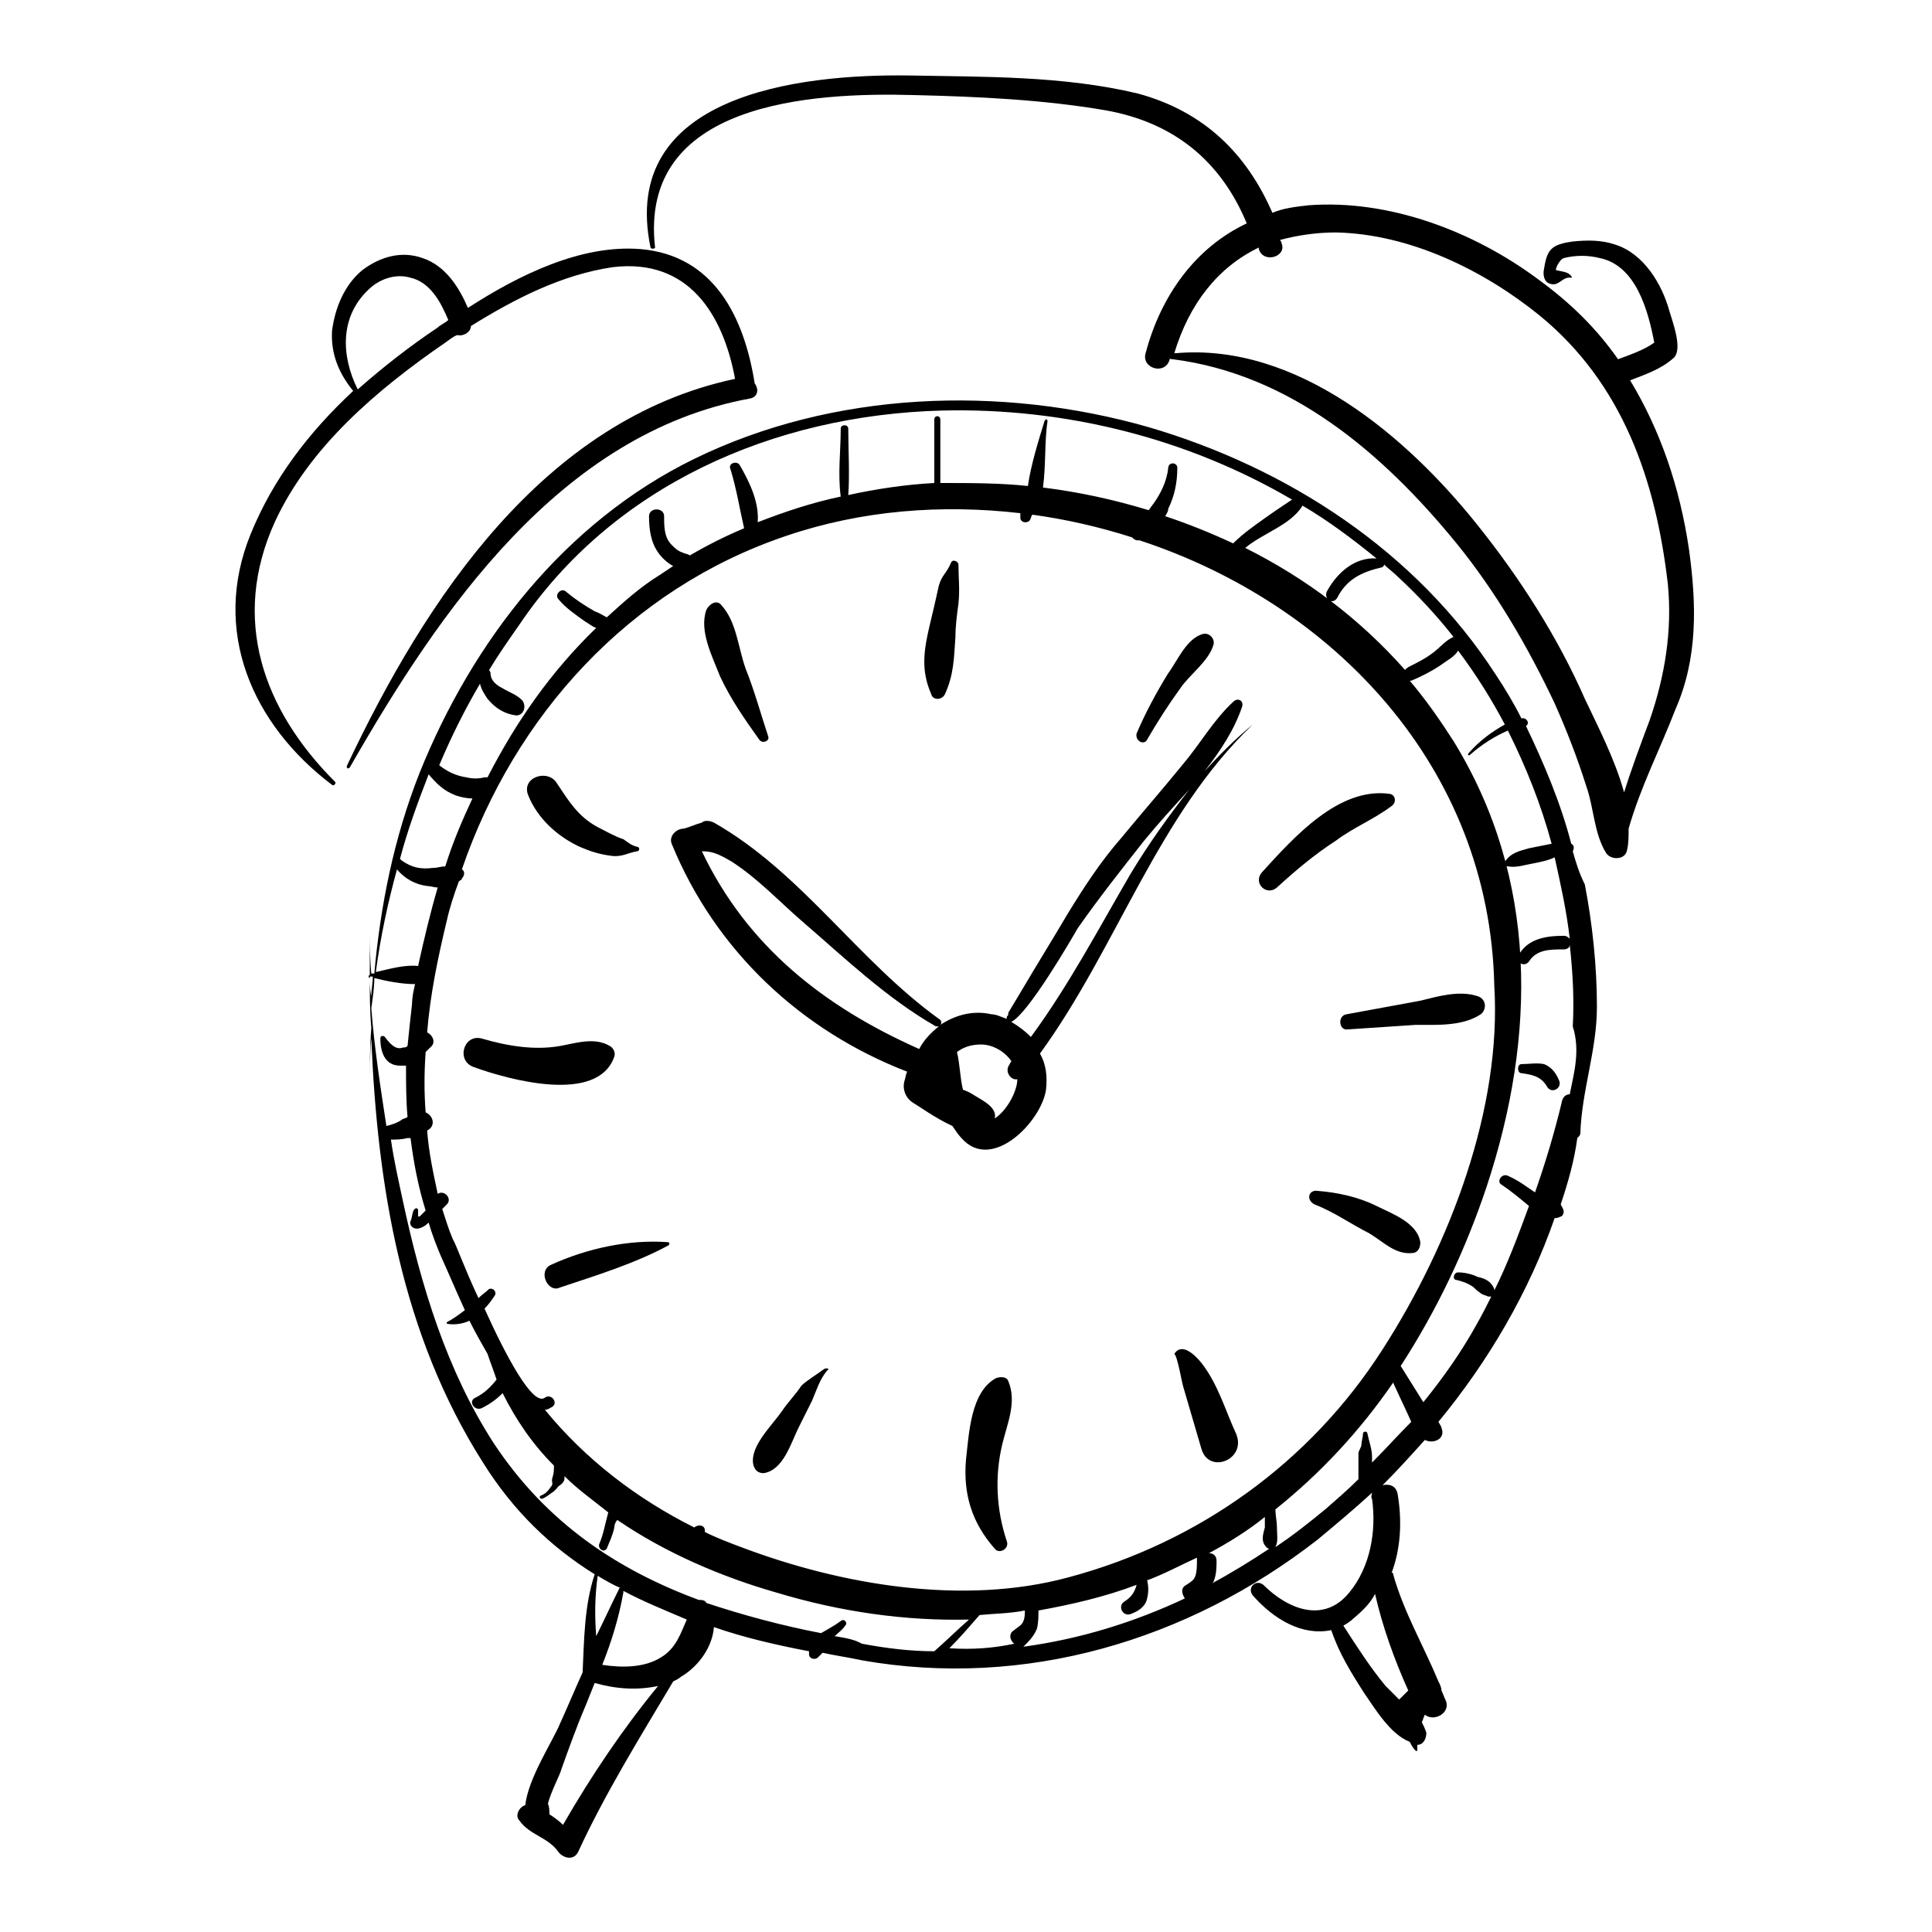 <?xml version="1.0" encoding="utf-8"?>
<!-- Generator: Adobe Illustrator 27.7.0, SVG Export Plug-In . SVG Version: 6.00 Build 0)  -->
<svg version="1.1" id="Ebene_2" xmlns="http://www.w3.org/2000/svg" xmlns:xlink="http://www.w3.org/1999/xlink" x="0px" y="0px"
	 viewBox="0 0 128 128" enable-background="new 0 0 128 128" xml:space="preserve">
<g>
	<path d="M79.8,51.1c1.1-1.4,2-2.8,2.5-4.3c0.1-0.4-0.3-0.6-0.6-0.3c-1.3,1.2-2.2,2.8-3.3,4.1c-1.3,1.6-2.7,3.2-4.1,4.9
		c-1.4,1.6-2.5,3.3-3.6,5.1c-1,1.7-2,3.3-3,5c-0.3,0.5-0.6,1-0.9,1.5c0,0.1,0,0.1,0,0.1c0,0.1-0.1,0.1-0.1,0.2c0,0,0,0.1,0,0.1
		c-0.3-0.1-0.7-0.3-1-0.3c-1.3-0.3-2.5,0.1-3.4,0.7c0.1-0.1,0.1-0.3-0.1-0.4c-5.4-3.9-9.1-9.7-14.9-13c-0.2-0.1-0.6-0.2-0.8,0
		c-0.4,0.1-0.8,0.3-1.2,0.4c-0.5,0-1,0.5-0.8,1c2.9,7.1,8.6,12.4,15.6,15.1c-0.1,0.2-0.1,0.4-0.2,0.7c-0.1,0.5,0.1,1,0.5,1.3
		c0.5,0.3,1.6,1.1,2.7,1.6c0.2,0.3,0.4,0.6,0.6,0.8c2,2.3,5.3-1.1,5.6-3.2c0.1-0.9,0-1.7-0.4-2.4c5.1-7,7.8-15.8,14.1-21.8
		c0,0,0-0.1,0,0C81.9,48.9,80.8,50,79.8,51.1z M46.5,56.4c0.6,0,1,0.1,2,0.7c1.7,1.1,3.1,2.6,4.6,3.9c2.9,2.5,5.6,5.1,8.9,7
		c0.1,0,0.1,0,0.2,0c-0.5,0.4-1,0.9-1.3,1.5C54.6,66.7,49.5,62.7,46.5,56.4z M65.9,74.1c0.2-0.7-0.8-1.2-1.3-1.5
		c-0.3-0.2-0.5-0.3-0.8-0.4c-0.2-0.8-0.2-1.7-0.4-2.5c0.4-0.3,0.9-0.5,1.6-0.5c0.8,0,1.6,0.5,2,1.1c0,0.1-0.1,0.1-0.1,0.2
		c-0.4,0.5,0.1,1.1,0.5,1C67.4,72.3,66.7,73.6,65.9,74.1z M68.3,68.7c-0.4-0.4-0.8-0.7-1.3-1c1.1-0.5,4-5.5,4.4-6.2
		c1.4-2,2.9-3.9,4.4-5.8c0.9-1.1,1.9-2.2,3-3.4c-1.4,1.8-2.7,3.6-3.9,5.6C72.8,61.5,70.8,65.3,68.3,68.7z"/>
	<path d="M62.6,46c0.6-1.3,0.6-2.4,0.7-3.8c0-0.7,0.1-1.5,0.2-2.2c0.1-1,0-1.7,0-2.6c0-0.2-0.4-0.4-0.5-0.1
		c-0.3,0.7-0.6,0.8-0.8,1.5c-0.2,0.9-0.4,1.8-0.6,2.6c-0.4,1.7-0.6,3,0.1,4.6C61.8,46.4,62.4,46.4,62.6,46z"/>
	<path d="M66.8,91.5c-0.1-0.3-0.5-0.3-0.8-0.2c-1.7,0.9-1.8,3.7-2,5.4c-0.2,2.3,0.4,4.2,1.9,5.9c0.3,0.4,1,0,0.8-0.5
		c-0.7-2.1-0.8-4.3-0.3-6.4C66.7,94.4,67.4,92.9,66.8,91.5z"/>
	<path d="M40.7,70c0.1-0.3-0.1-0.6-0.3-0.7c-1-0.6-2.2-0.2-3.3,0c-1.7,0.3-3.5,0-5.2-0.5c-1.2-0.3-1.7,1.5-0.5,1.9
		C33.6,71.5,39.6,73.2,40.7,70z"/>
	<path d="M97.9,66c-1.2-0.4-2.6,0-3.8,0.3c-1.6,0.3-3.3,0.6-4.9,0.9c-0.6,0.1-0.5,1.1,0.1,1c1.5-0.1,3-0.2,4.5-0.3
		c1.4,0,3.1,0.1,4.3-0.7C98.5,66.9,98.5,66.2,97.9,66z"/>
	<path d="M76,49c0.7-1.2,1.4-2.3,2.2-3.4c0.6-0.9,1.9-1.8,2.2-2.9c0.1-0.4-0.3-0.8-0.7-0.7c-1.1,0.3-1.7,1.8-2.3,2.6
		c-0.8,1.3-1.5,2.6-2.1,4C75.2,49.1,75.8,49.4,76,49z"/>
	<path d="M92.2,53.4c0.3-0.2,0.3-0.7-0.1-0.8c-3.4-0.5-6.4,2.9-8.5,5.2c-0.6,0.7,0.3,1.6,1,1c1.2-1.1,2.5-2.2,3.9-3.1
		C89.7,54.8,91,54.3,92.2,53.4z"/>
	<path d="M91.2,79.9c-1.2-0.6-2.6-0.9-3.9-1c-0.6-0.1-0.8,0.6-0.2,0.9c1.3,0.5,2.4,1.3,3.6,1.9c1,0.6,1.8,1.5,3,1.3
		c0.3-0.1,0.4-0.4,0.4-0.7C93.9,81,92.2,80.4,91.2,79.9z"/>
	<path d="M79.6,90.3c-0.4-0.5-1.3-1.4-1.8-0.6c0,0,0,0,0,0c0.2,0.1,0.5,1.9,0.6,2.2c0.4,1.4,0.8,2.7,1.2,4.1c0.5,1.7,3,0.7,2.3-1
		C81.2,93.5,80.7,91.7,79.6,90.3z"/>
	<path d="M54.6,90.7c-0.4,0.3-1.2,0.8-1.5,1.1c-0.4,0.6-0.9,1.1-1.3,1.7c-0.7,1-2.1,2.3-1.9,3.5c0.1,0.4,0.3,0.6,0.7,0.6
		c1.3-0.2,1.8-2,2.3-3c0.3-0.6,0.6-1.2,0.9-1.8c0.3-0.7,0.5-1.4,1-2C55,90.7,54.8,90.6,54.6,90.7z"/>
	<path d="M44.3,82.3c-2.6-0.2-5.4,0.4-7.8,1.5c-0.9,0.4-0.2,1.9,0.6,1.5c2.4-0.8,5-1.6,7.2-2.8C44.4,82.4,44.3,82.3,44.3,82.3z"/>
	<path d="M38.4,56.1c0.7,0.3,1.3,0.5,2.1,0.6c0.7,0.1,1.1-0.2,1.7-0.3c0.2,0,0.2-0.3,0-0.3c-0.4-0.1-0.6-0.3-0.9-0.5
		c-0.6-0.2-1.1-0.5-1.7-0.8c-1.3-0.7-1.9-1.7-2.7-2.9c-0.6-1-2.4-0.4-1.9,0.8C35.6,54.2,36.9,55.4,38.4,56.1z"/>
	<path d="M50.3,49c0.2,0.3,0.7,0.1,0.6-0.2c-0.5-1.5-0.9-3-1.5-4.5c-0.5-1.4-0.6-3.1-1.6-4.2c-0.3-0.4-0.8-0.1-1,0.3
		c-0.5,1.4,0.4,3.1,0.9,4.4C48.4,46.3,49.3,47.6,50.3,49z"/>
	<path d="M104.2,56.4c0.1-0.2,0.1-0.4-0.1-0.5c-0.7-2.7-1.8-5.3-3-7.8c0.3-0.2,0-0.6-0.3-0.5c-0.5-1-1.1-2-1.7-2.9
		c-5.3-8.2-13.8-13.7-23-16.4c-9.8-2.8-20.9-2.4-30.1,2.1c-8.6,4.2-14.7,12.1-18.2,20.8c-1.7,4.3-2.6,8.8-3,13.3c-0.1,0-0.2,0-0.2,0
		c-0.1-1-0.1-2-0.1-3c0,0,0,0,0,0c0,1,0,2,0,3.1c0,0,0,0,0,0c-0.1,0-0.1,0.2,0,0.2c0,0,0,0,0,0c0,1.1,0,2.2,0.1,3.3
		c-0.1,1.3-0.1,2.6-0.1,3.9c0,0,0,0,0,0c0-1.1,0-2.1,0.1-3.2c0.4,9.8,2,19.6,7.4,28.1c2,3.2,4.5,5.6,7.4,7.4
		c-0.7,2.1-0.7,4.4-0.8,6.5c0,0,0,0,0,0c-0.5,1.1-1,2.3-1.5,3.4c-0.5,1.2-2.1,3.6-2.3,5.4c-0.4,0.1-0.7,0.7-0.4,1
		c0.7,1,1.9,1.1,2.6,2.1c0.3,0.4,1,0.6,1.3,0c1.8-3.9,4.1-7.6,6.3-11.3c0.2-0.1,0.4-0.2,0.5-0.3c1.2-0.7,2.1-2,2.2-3.3
		c2,0.7,4.2,1.2,6.3,1.6c0,0.1,0,0.1,0,0.2c0,0.3,0.4,0.4,0.6,0.2c0.1-0.1,0.2-0.2,0.3-0.3c0.9,0.2,1.7,0.3,2.6,0.5
		c10.8,1.9,21.6-1.3,30.2-8c1.2-1,2.4-2,3.6-3.1c0,0.1-0.1,0.3,0,0.4c0.3,2.1-0.1,4.5-1.5,6.2c-1.7,2.1-4.1,1.1-5.7-0.5
		c-0.5-0.4-1.1,0.2-0.7,0.7c1.4,1.6,3.3,2.7,5.2,2.3c0.5,1.5,1.3,2.8,2.2,4.2c0.7,1,1.7,2.7,3,3.2c0.1,0.2,0.2,0.4,0.4,0.6
		c0,0,0.1,0,0.1,0c0-0.2,0-0.3,0-0.4c0.4,0,0.6-0.4,0.6-0.8c-0.1-0.3-0.2-0.5-0.3-0.7c0.1-0.2,0.1-0.3,0.2-0.5
		c0.6,0.5,1.7-0.1,1.4-0.9c-0.1-0.2-0.2-0.5-0.3-0.7c0-0.2-0.1-0.4-0.2-0.6c-1-2.4-2.3-4.6-3-7.1c0-0.1,0-0.1-0.1-0.1
		c0.6-1.6,0.7-3.4,0.4-5.2c-0.1-0.6-0.6-0.7-1-0.6c1-1,1.9-2,2.8-3c0.6,0.3,1.4-0.1,1.1-0.8c0-0.1-0.1-0.2-0.2-0.4
		c3.3-4,6-8.6,7.7-13.5c0.1,0,0.2,0,0.4-0.1c0.1,0,0.2-0.2,0.2-0.3c0-0.2-0.1-0.3-0.2-0.5c0.5-1.5,0.9-2.9,1.1-4.4
		c0.1-0.1,0.2-0.2,0.2-0.3c0.1-2.9,1.1-5.5,1.1-8.4c0-2.7-0.3-5.5-0.8-8.1C104.6,57.8,104.4,57.1,104.2,56.4z M93.3,112
		c-0.2,0.2-0.4,0.4-0.6,0.6c-0.3-0.3-0.6-0.6-0.9-0.9c-1-1.2-1.9-2.6-2.8-4c0.2-0.1,0.5-0.3,0.7-0.5c0.6-0.5,1.1-1,1.4-1.6
		C91.6,107.8,92.4,110,93.3,112z M96.3,42.2c-0.5,0.2-0.9,0.7-1.3,1c-0.5,0.4-1.1,0.7-1.7,1c-0.1,0.1-0.2,0.1-0.2,0.2
		c-3-3.4-6.6-6.1-10.6-8.1c1.2-1,3-1.5,3.8-2.8c1.7,1,3.3,2.2,4.9,3.5c-1.4-0.1-2.6,0.9-3.3,2.2c-0.2,0.5,0.4,0.9,0.7,0.4
		c0.6-1.2,1.6-1.7,2.9-2c0.1,0,0.2-0.1,0.2-0.2c0.3,0.3,0.6,0.5,0.9,0.8C94,39.5,95.2,40.8,96.3,42.2z M91.6,89.4
		c-4.8,7.5-12.2,12.8-20.8,15.1c-7,1.9-15.1,0.5-21.7-2c-0.8-0.3-1.6-0.6-2.4-1v-0.1c0-0.4-0.5-0.4-0.7-0.2
		c-3.8-1.9-7.2-4.5-9.9-7.8c0.2,0,0.3-0.1,0.5-0.2c0.4-0.3-0.1-0.9-0.5-0.6c-0.8,0.6-2.6-2.8-4-5.9c0.3-0.3,0.5-0.6,0.7-0.9
		c0.1-0.2-0.1-0.5-0.4-0.4c-0.2,0.2-0.5,0.4-0.7,0.6c-0.9-1.9-1.5-3.6-1.7-3.9c-0.3-0.7-0.5-1.4-0.7-2c0.1-0.1,0.2-0.2,0.3-0.3
		c0.4-0.4-0.2-1-0.6-0.7c-0.3-1.4-0.6-2.8-0.7-4.2c0,0,0,0,0,0c0.6-0.3,0.4-1-0.1-1.2c-0.1-1.3-0.1-2.6,0-4c0.1-0.1,0.2-0.2,0.3-0.3
		c0.4-0.3,0.2-0.8-0.2-1c0.2-2.5,0.7-4.9,1.3-7.4c0.2-0.9,0.5-1.8,0.8-2.6c0.1-0.1,0.2-0.1,0.2-0.2c0.2-0.2,0.2-0.5,0-0.6
		c3.5-10.2,11.1-18.6,21.5-22.1c5-1.7,10.3-2.1,15.5-1.5c0,0.1,0,0.2,0,0.3c0,0.3,0.4,0.4,0.6,0.2c0.1-0.1,0.1-0.3,0.2-0.4
		c2.2,0.3,4.4,0.8,6.6,1.5c0.1,0.1,0.2,0.2,0.4,0.2c0,0,0,0,0.1,0c12.8,4.2,23.2,15,23.5,29.5C99.5,73.4,96.1,82.4,91.6,89.4z
		 M83.9,102.5c0.1,0.1,0.1,0.1,0.2,0.1c-1.2,0.8-2.5,1.6-3.8,2.3c0,0,0.1-0.1,0.1-0.1c0.2-0.5,0.2-1,0.2-1.4c0-0.3-0.2-0.5-0.5-0.5
		c1.3-0.7,2.6-1.5,3.7-2.4c0,0.2,0,0.5,0,0.7C83.7,101.6,83.5,102.1,83.9,102.5z M68.7,107.9c0.1-0.4,0.1-0.8,0.1-1.2
		c2.2-0.4,4.4-0.9,6.5-1.7c-0.1,0.4-0.3,0.8-0.8,1.1c-0.5,0.3-0.1,1.1,0.5,0.8c0.5-0.2,0.9-0.5,1-1c0.1-0.4,0.1-0.8,0-1.2
		c1.1-0.4,2.2-1,3.3-1.5c0,0.1,0,0.1,0,0.2c0,0.3,0,0.7-0.1,1c-0.1,0.3-0.3,0.4-0.6,0.6c-0.4,0.2-0.3,0.6-0.1,0.9
		c-3.4,1.6-7,2.7-10.7,3.2C68.2,108.7,68.5,108.4,68.7,107.9z M62.4,27.2c8.1-0.2,16.2,1.8,23.2,5.9c-0.6,0.4-1.2,0.8-1.9,1.3
		c-0.7,0.5-1.4,1-2,1.6c-1.5-0.7-3-1.3-4.5-1.8c0.1-0.2,0.2-0.3,0.2-0.5c0.4-0.8,0.6-1.7,0.6-2.7c0-0.4-0.6-0.4-0.6,0
		c-0.1,0.9-0.5,1.7-1,2.4c-0.1,0.1-0.2,0.3-0.3,0.4c-2.3-0.7-4.6-1.2-7-1.5c0.2-1.5,0.1-3.1,0.3-4.4c0-0.1-0.1-0.2-0.2,0
		c-0.4,1.3-0.9,2.9-1.1,4.3C66.3,32,64.3,32,62.3,32c0-1.4,0-2.8,0-4.2c0-0.3-0.4-0.3-0.4,0c0,1.4,0,2.8,0,4.2
		c-1.9,0.1-3.9,0.4-5.7,0.8c0.1-1.4,0-3,0-4.4c0-0.3-0.5-0.3-0.5,0c0,1.5-0.2,3,0,4.5c-1.9,0.4-3.7,1-5.5,1.7
		c0.1-1.3-0.5-2.6-1.2-3.8c-0.2-0.3-0.8-0.1-0.6,0.3c0.4,1.3,0.6,2.6,0.9,3.9c-1.2,0.5-2.4,1.1-3.6,1.8c-0.1-0.1-0.3-0.1-0.5-0.2
		c-0.3-0.1-0.5-0.3-0.7-0.5c-0.5-0.5-0.5-1.2-0.5-1.9c0-0.6-1-0.6-1,0c0,0.8,0.1,1.7,0.6,2.4c0.2,0.3,0.6,0.7,1,0.9
		c-0.3,0.2-0.6,0.4-0.9,0.6c-1.3,0.8-2.4,1.8-3.5,2.8c-0.2-0.1-0.5-0.3-0.8-0.4c-0.7-0.4-1.3-0.8-1.9-1.3c-0.3-0.3-0.8,0.2-0.5,0.5
		c0.5,0.6,1.1,1,1.8,1.5c0.2,0.1,0.4,0.3,0.7,0.4c-3,2.9-5.3,6.2-7.2,9.9c-0.1,0-0.1,0-0.2,0c-0.4,0.1-0.8,0.1-1.2,0
		c-0.7-0.1-1.3-0.4-1.8-0.8c0,0,0,0,0,0c0.8-1.9,1.7-3.7,2.7-5.4c0.1,0.4,0.3,0.7,0.5,1c0.5,0.6,1.1,1,1.9,1.1c0.5,0,0.7-0.6,0.4-1
		c-0.4-0.4-0.8-0.5-1.3-0.8c-0.4-0.2-0.8-0.5-0.8-1c0-0.1-0.1-0.2-0.1-0.2c0.6-1,1.3-2,2-3C40.6,32.2,51.2,27.5,62.4,27.2z
		 M28.4,51.3c0.5,0.6,1,1.1,1.8,1.4c0.3,0.1,0.7,0.2,1.1,0.2c-0.7,1.5-1.3,2.9-1.8,4.5c-0.3,0-0.5,0.1-0.8,0.1
		c-0.8,0.1-1.4,0-2.1-0.5c0,0-0.1-0.1-0.1-0.1C27,55,27.7,53.1,28.4,51.3z M26.3,57.6c0.5,0.6,1.2,1,2,1.1c0.2,0,0.5,0.1,0.7,0.1
		c-0.5,1.7-0.9,3.4-1.3,5.2c-0.9-0.1-1.9,0.2-2.8,0.4C25.2,62.1,25.7,59.8,26.3,57.6z M24.5,64.7c0.1,0,0.1,0,0.2,0
		c0,0.4-0.1,0.9-0.1,1.3C24.5,65.6,24.5,65.1,24.5,64.7z M24.8,64.8c0.8,0.2,1.8,0.4,2.7,0.4c-0.1,0.4-0.2,0.9-0.2,1.3
		c-0.1,0.9-0.2,1.8-0.3,2.8c-0.1,0.1-0.2,0.1-0.3,0.1c-0.5,0.2-0.9-0.3-1.2-0.7c-0.1-0.1-0.3-0.1-0.3,0.1c0,0.9,0.3,1.8,1.3,1.8
		c0.1,0,0.3,0,0.4,0c0,1.1,0,2.3,0.1,3.4c-0.1,0.1-0.3,0.1-0.4,0.2c-0.3,0.2-0.6,0.3-1,0.4c-0.4-2.6-0.8-5.2-1-7.8
		C24.7,66.1,24.8,65.4,24.8,64.8z M39.6,104.4c0.5,0.3,1,0.6,1.5,0.8c0,0-0.1,0-0.1,0.1c-0.5,1-1,2.1-1.5,3.1
		C39.4,107.1,39.4,105.8,39.6,104.4z M37.3,120.9c-0.3-0.3-0.6-0.5-0.9-0.7c0-0.2,0-0.5-0.1-0.7c0.2-0.8,0.8-1.9,0.9-2.3
		c0.5-1.4,1-2.8,1.6-4.2c0.2-0.5,0.4-1,0.6-1.5c1.4,0.4,2.8,0.5,4.2,0.2C41.3,114.5,39.2,117.6,37.3,120.9z M43.8,109.8
		c-1.1,0.7-2.6,0.7-3.9,0.5c0.6-1.5,1.1-3.1,1.4-4.8c0,0,0-0.1,0-0.1c1.3,0.7,2.8,1.3,4.2,1.9C45.1,108.2,44.8,109.2,43.8,109.8z
		 M55.3,108.4c0.2-0.2,0.5-0.4,0.7-0.7c0.2-0.2-0.1-0.5-0.3-0.3c-0.4,0.3-0.8,0.5-1.3,0.8c-2.6-0.5-5.2-1.2-7.6-2
		c-0.1-0.2-0.3-0.2-0.5-0.2c-5.4-2-10.1-5.1-13.6-10.4c-3.1-4.8-4.8-10.4-6-16c-0.3-1.4-0.6-2.7-0.8-4.1c0.4,0,0.7,0,1.1-0.1
		c0.1,0,0.2,0,0.2,0c0.2,1.6,0.5,3.2,1,4.8c-0.1,0.1-0.2,0.2-0.3,0.3c-0.1,0.1-0.1,0.1-0.2,0.1c0-0.1,0-0.3,0-0.4
		c0-0.2-0.2-0.2-0.3,0c-0.1,0.2-0.1,0.5-0.2,0.7c-0.1,0.2,0.1,0.5,0.4,0.5c0.3,0,0.6-0.2,0.8-0.4c0.2,0.7,0.5,1.5,0.8,2.2
		c0.5,1.1,1,2.3,1.6,3.6c-0.4,0.3-0.8,0.6-1.2,0.8c0,0,0,0.1,0,0.1c0.5,0.1,1.1,0,1.5-0.2c0.4,0.8,0.8,1.5,1.2,2.2
		c0.2,0.6,0.4,1.1,0.6,1.7c-0.4,0.5-0.8,0.9-1.4,1.2c-0.5,0.2-0.1,0.9,0.4,0.7c0.6-0.3,1-0.6,1.4-1c0.9,1.8,2,3.4,3.4,4.8
		c0,0.3,0,0.5-0.1,0.8c-0.1,0.3,0.1,0.4-0.1,0.6c-0.2,0.3-0.4,0.5-0.7,0.6c-0.1,0.1,0,0.2,0.1,0.2c0.3-0.1,0.5-0.3,0.8-0.5
		c0.1-0.1,0.2-0.2,0.2-0.2c0.1-0.2,0.3-0.2,0.4-0.4c0.1-0.1,0.1-0.2,0.1-0.4c0.9,0.9,1.9,1.6,2.9,2.4c-0.2,0.7-0.3,1.4-0.6,2.1
		c-0.1,0.3,0.3,0.6,0.5,0.3c0.2-0.5,0.4-0.9,0.5-1.4c0-0.2,0.1-0.4,0.2-0.5c3.2,2.2,7,3.8,10.5,4.8c4.3,1.3,8.6,1.9,12.8,1.8
		c-0.8,0.7-1.5,1.4-2.3,2.1c-1.6,0-3.2-0.2-4.8-0.5C56.6,108.6,55.9,108.5,55.3,108.4z M62.9,109.2c0.7-0.7,1.3-1.4,2-2.2
		c1-0.1,2-0.1,3-0.3c0,0.2,0,0.5-0.1,0.7c-0.1,0.3-0.4,0.4-0.6,0.6c-0.4,0.2-0.3,0.7,0,0.9C65.8,109.2,64.4,109.3,62.9,109.2z
		 M90.9,96.9c0-0.1,0-0.3,0-0.4c0-0.5-0.2-1-0.3-1.5c0-0.2-0.3-0.2-0.3,0c0,0.2-0.1,0.5-0.1,0.7c0,0.2-0.2,0.4-0.2,0.6
		c0,0.6,0,1.1,0,1.7c0,0,0,0,0,0c-0.7,0.7-1.4,1.3-2.2,2c-1.1,0.9-2.1,1.7-3.3,2.5c0.2-0.4,0.1-0.8,0.1-1.3c0-0.4-0.1-0.8-0.1-1.2
		c3-2.4,5.6-5.2,7.8-8.4c0.4,0.9,0.8,1.7,1.2,2.6C92.6,95.1,91.8,96,90.9,96.9z M104,72.5c-0.2,0-0.4,0.1-0.5,0.4
		c-0.5,2.1-1.1,4.1-1.8,6.1c-0.6-0.4-1.1-0.8-1.8-1.1c-0.4-0.2-0.8,0.4-0.4,0.6c0.6,0.4,1.2,0.9,1.8,1.4c-0.7,1.9-1.4,3.8-2.3,5.6
		c0,0,0-0.1,0-0.1c-0.2-0.5-0.6-0.7-1.1-0.8c-0.4-0.2-0.9-0.3-1.3-0.3c-0.3,0-0.4,0.5-0.1,0.5c0.4,0.1,0.7,0.2,1,0.4
		c0.2,0.1,0.3,0.3,0.5,0.4c0.2,0.2,0.4,0.2,0.6,0.3c0.1,0,0.2,0,0.2,0c-0.3,0.6-0.6,1.2-1,1.9c-1,1.8-2.2,3.5-3.5,5.1
		c-0.5-0.8-1-1.6-1.5-2.4c2.4-3.7,4.3-7.7,5.7-11.9c3.3-10,3.4-20.4-2.2-29.5c-0.9-1.4-1.8-2.7-2.9-4c0,0,0.1,0,0.1,0
		c0.7-0.3,1.3-0.6,1.9-1c0.4-0.3,1-0.6,1.2-1c1.2,1.6,2.2,3.2,3.1,4.9c-0.9,0.5-1.7,1.1-2.4,1.9c-0.1,0.1,0,0.2,0.1,0.1
		c0.8-0.7,1.6-1.2,2.5-1.6c1.2,2.4,2.2,4.9,2.9,7.5c-0.5,0.1-1,0.2-1.5,0.3c-0.7,0.2-1.2,0.3-1.6,0.9c-0.1,0.1,0,0.3,0.2,0.3
		c0.6,0.1,1.1-0.1,1.7-0.2c0.5-0.1,1-0.2,1.4-0.4c0.4,1.8,0.8,3.6,1,5.4c-0.1-0.1-0.2-0.2-0.4-0.2c-1.2,0-2.4,0.2-3,1.3
		c-0.2,0.5,0.4,0.8,0.7,0.4c0.5-0.8,1.4-0.8,2.3-0.8c0.2,0,0.4-0.1,0.4-0.3c0.2,1.8,0.3,3.6,0.2,5.4C104.7,69.6,104.3,71,104,72.5z"
		/>
	<path d="M102.3,70.5c-0.5-0.1-1,0-1.5,0c-0.3,0-0.3,0.6,0,0.6c0.7,0.1,1.3,0.2,1.7,0.9c0.3,0.5,1,0.1,0.8-0.4
		C103.1,71.1,102.8,70.7,102.3,70.5z"/>
	<path d="M49.7,26.4c0.5-0.1,0.6-0.6,0.3-1c-0.7-4.4-2.7-8.5-7.6-8.9c-3.9-0.3-8,1.7-11.4,3.9c-0.6-1.4-1.5-2.8-3-3.3
		c-1.4-0.5-2.8-0.1-4,0.8c-1.2,1-1.8,2.5-2,4c-0.1,1.6,0.5,2.9,1.4,4c-2.9,2.7-5.3,5.8-6.8,9.5c-2.6,6.4,0.1,12.6,5.4,16.6
		c0.1,0.1,0.3-0.1,0.2-0.2c-4.8-4.8-6.9-10.8-4-17.2c2.3-5,6.8-8.8,11.3-11.9c0.3-0.2,0.5-0.4,0.8-0.5c0.4,0.1,0.9-0.2,0.9-0.6
		c2.9-1.8,6-3.4,9.4-3.9c5-0.6,7.3,3.1,8.1,7.4c-12.7,2.7-20.5,14.6-25.7,25.6c-0.1,0.2,0.1,0.3,0.2,0.1
		C29.1,40.5,37.1,28.7,49.7,26.4z M29,21.7c-1.8,1.2-3.6,2.6-5.3,4.1c-1.1-2.2-1.2-4.8,0.7-6.6c0.7-0.7,1.8-1.1,2.8-0.8
		c1.3,0.3,2,1.6,2.5,2.8C29.5,21.4,29.2,21.5,29,21.7z"/>
	<path d="M111.9,36.4c-0.6-4.1-1.9-7.9-3.9-11.2c1-0.4,2-0.7,2.9-1.5c0.6-0.6-0.1-2.4-0.3-3.1c-0.5-1.8-1.7-3.8-3.6-4.4
		c-0.9-0.3-1.8-0.3-2.8-0.2c-1.4,0.2-1.7,0.5-1.9,1.8c-0.1,0.4,0,0.9,0.4,1c0.6,0.2,0.8-0.5,1.4-0.4c0,0,0.1,0,0-0.1
		c-0.2-0.3-0.6-0.3-1-0.4c-0.1,0,0.2-0.7,0.5-0.8c0.8-0.2,1.6-0.2,2.4,0c2.4,0.5,3.2,3.5,3.6,5.6c-0.7,0.5-1.6,0.8-2.4,1.1
		c-1.4-2-3.1-3.7-5.3-5.3c-4.3-3.2-9.9-5.3-15.2-4.9c-0.9,0.1-1.7,0.2-2.4,0.5c-1.7-3.9-4.5-6.7-8.9-7.9C70.4,5,65.1,5.1,60.2,5
		C52.9,4.9,41,6.3,43.1,16.4c0,0.1,0.3,0.1,0.3,0C42.3,6.8,53.7,6.1,60.6,6.3c4.2,0.1,8.5,0.3,12.6,1c4.6,0.8,7.7,3.4,9.4,7.5
		c-3.4,1.6-5.7,4.8-6.7,8.6c-0.3,1,1.3,1.5,1.6,0.4c0,0,0-0.1,0-0.1c0,0.1,0.1,0.1,0.2,0.1c7.8,1,13.9,6.2,18.8,12.2
		c2.6,3.2,4.7,6.8,6.5,10.6c0.8,1.8,1.5,3.6,2.1,5.5c0.5,1.4,0.5,3.1,1.3,4.4c0.3,0.5,1.3,0.5,1.4-0.2c0.1-0.4,0.1-0.9,0.1-1.4
		c0.8-2.8,2.1-5.3,3.1-7.9C112.5,43.6,112.4,40,111.9,36.4z M109.3,47.7c-0.6,1.6-1.2,3.2-1.7,4.8c-0.6-2.2-1.8-4.5-2.6-6.2
		c-1.8-4.1-4.3-8-7.1-11.5c-4.7-5.9-12-12.1-20-11.4c0,0-0.1,0-0.1,0c1-3.3,2.9-5.7,5.6-7c0,0,0,0.1,0,0.1c0.3,1,1.9,0.5,1.5-0.4
		c0-0.1-0.1-0.2-0.1-0.2c1.1-0.3,2.4-0.5,3.7-0.5c4.9,0.1,9.8,2.5,13.5,5.5c5.5,4.5,7.7,10.9,8.5,17.8
		C110.8,41.8,110.3,44.8,109.3,47.7z"/>
</g>
</svg>
